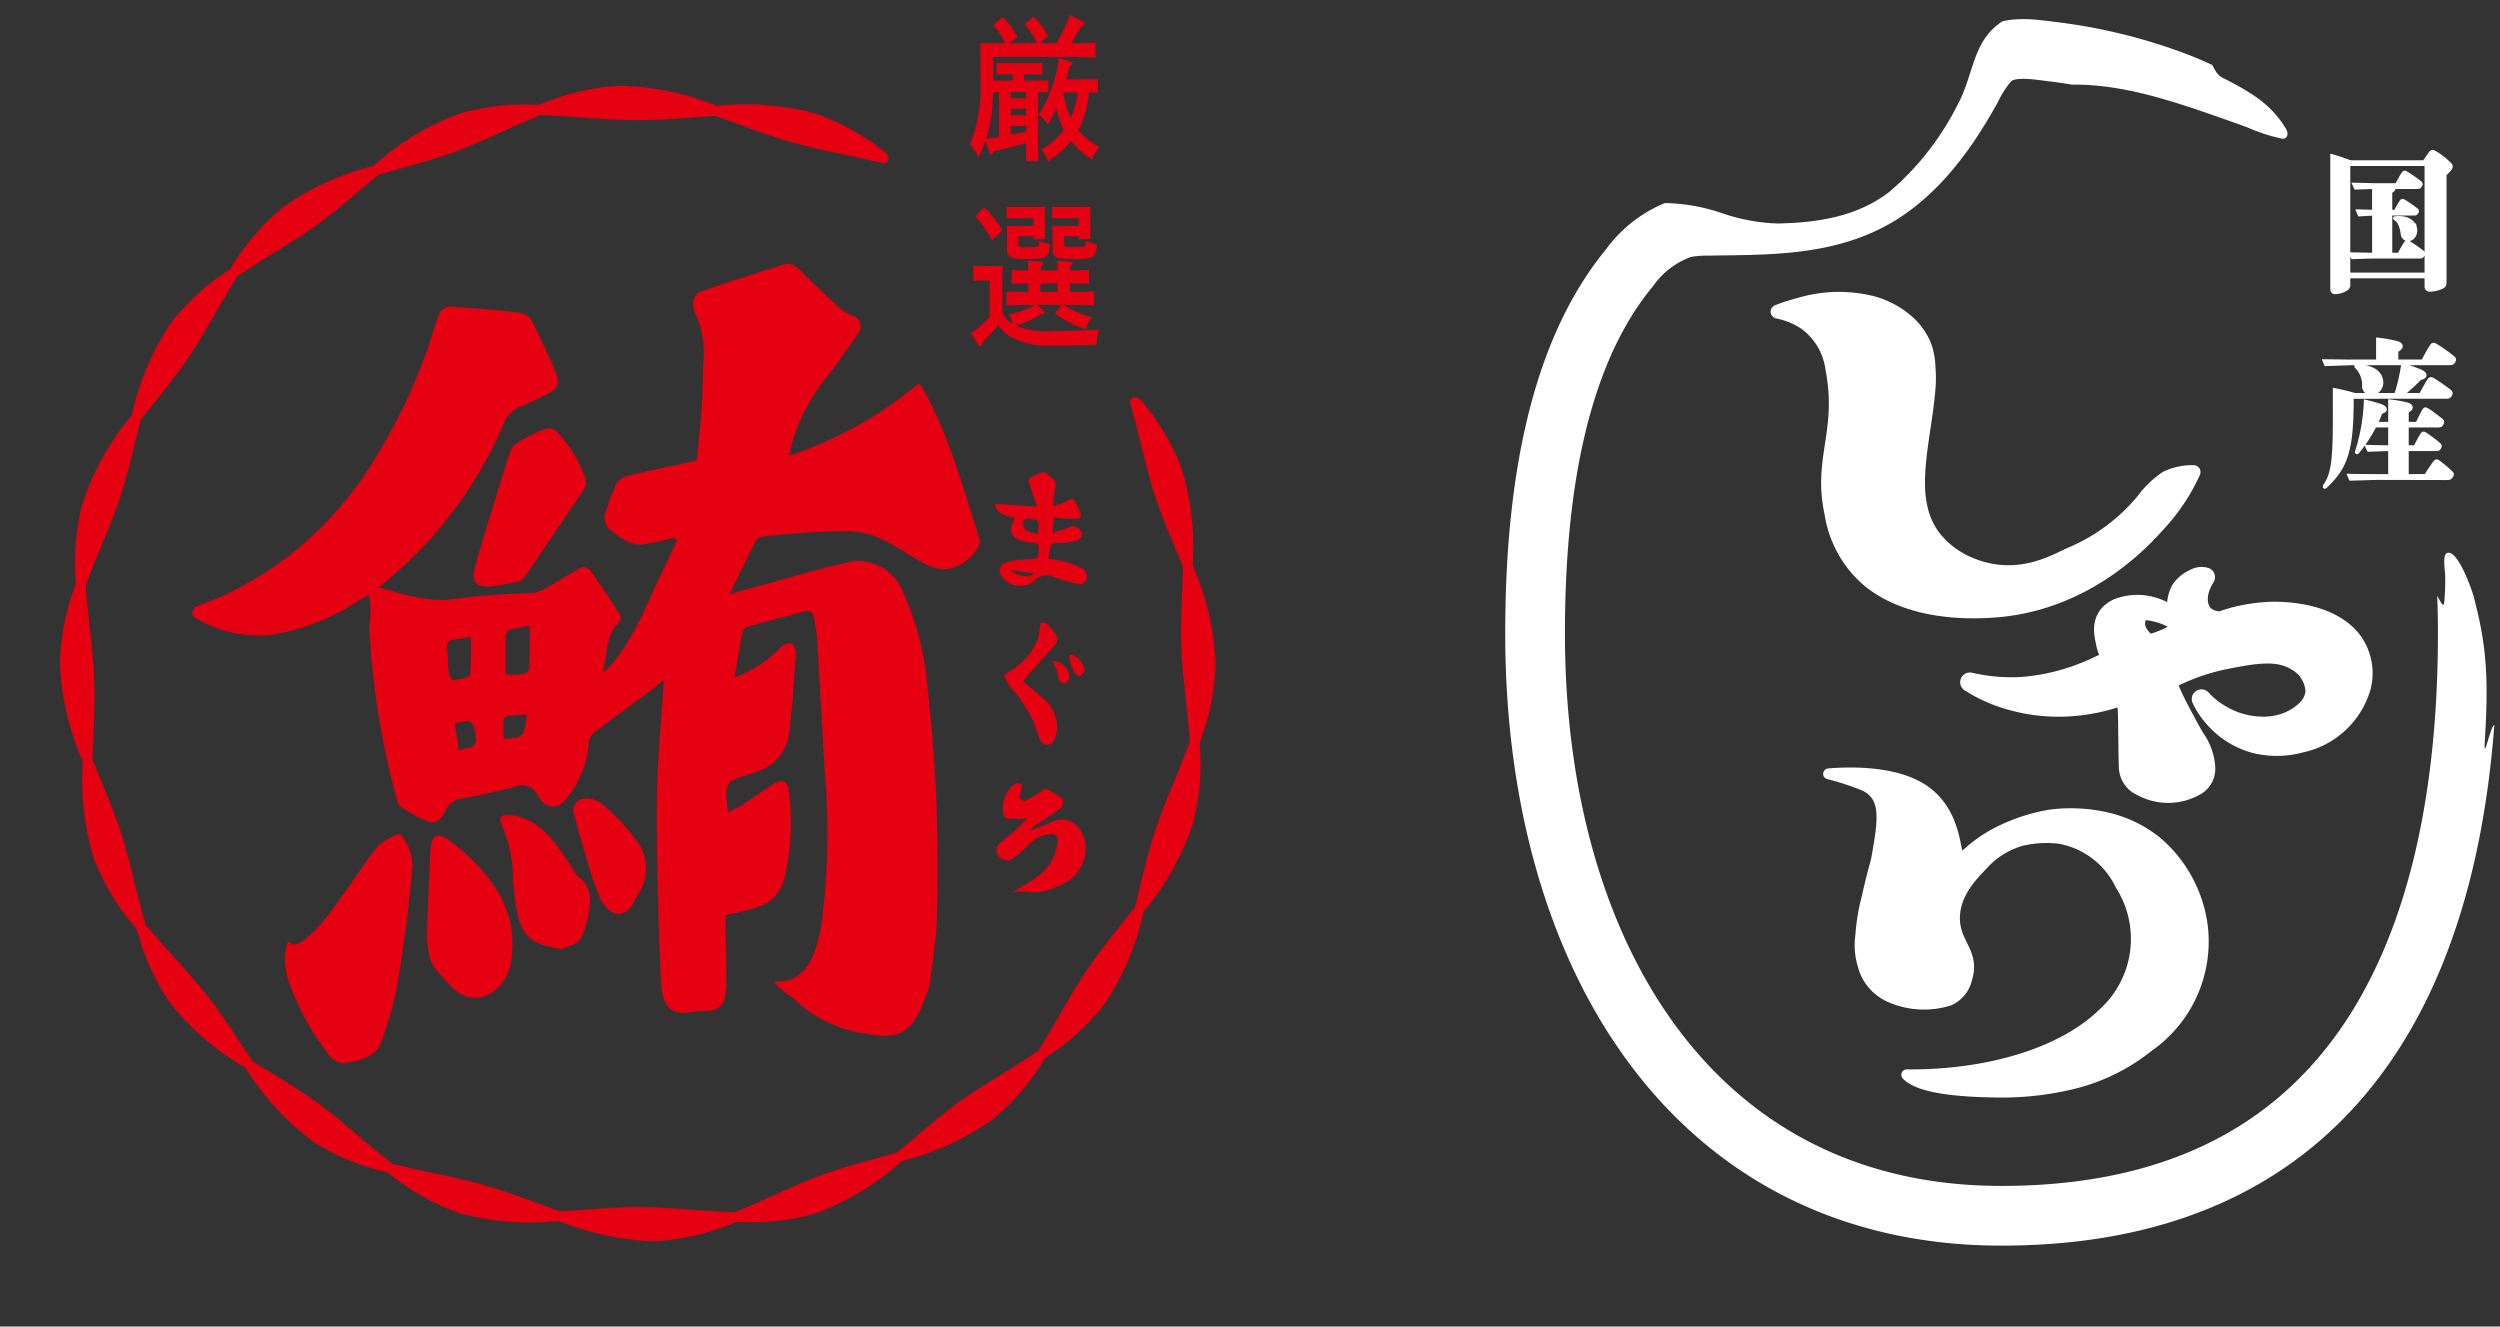 <svg xmlns="http://www.w3.org/2000/svg" width="213.36" height="113.212" viewBox="0 0 213.36 113.212"><rect x="0" y="0" width="213.36" height="113.212" fill="#333333" stroke="none"/><defs><clipPath id="clip-path"><path id="パス_43402" data-name="パス 43402" d="M235.613 254.443a12.281 12.281 0 0 0-1.282.882c-2.074 1.7-2.031 4.377-3.293 6.69a23.772 23.772 0 0 1-5.859 7.506c-2.767 2.148-6.212 2.633-9.494 2.705a15.845 15.845 0 0 1-4.753-.874 15.981 15.981 0 0 0-4.8-.874 14.21 14.21 0 0 0-7 2.522 26.632 26.632 0 0 0-7.573 6.9 16.056 16.056 0 0 0-3.254 10.066v57.084c6.593-.173 13.023 2.179 18.7 5.555 11.635 6.916 22.606 12.953 36.657 9.777a49.656 49.656 0 0 0 19.408-9.562c.938-.733 14.1-9.444 14.1-5.771v-23.9c0-2.472.33-5.282-.112-7.708-.175-.963-.466-.193-.7.577-.257.839-.45 1.68-.358.275.389-5.963-.015-8.6-.938-12.182-.176-.685-1.414-4.141-2.295-3.765-.411.174-.157 1.51-.151 1.907a21.606 21.606 0 0 1-.072 2.232c-.06.646-.316.032-.66-.582-.322-.573-.722-1.146-1.112-.694-1.127 1.307-4.119.465-5.43.021a1.427 1.427 0 0 1-.679-.406 1.884 1.884 0 0 1-.3-1.12c-.133-3.522.889-7.25-.4-10.465-1.4-3.517-5.194-5.331-6.371-8.952a14.1 14.1 0 0 1-.458-4.385c.006-1.624.111-3.3 0-4.919a5.782 5.782 0 0 0-1.249-3.121 19.828 19.828 0 0 0-5-5.189 20.62 20.62 0 0 0-5.135-2.666c-1.253-.434-4.4-.367-5.135-1.639 4.064-.072 8.049 1.174 11.933 2.521.574.208 1.123.393 1.576.553q.789.28 1.573.566a15.383 15.383 0 0 0 2.9.962.539.539 0 0 0 .4-.044.481.481 0 0 0 .149-.467 1.307 1.307 0 0 0-.21-.468c-1.231-1.96-2.874-2.973-5.363-4.23-.8-.406-.853-1.667-1.59-2.186a25.284 25.284 0 0 0-6.456-3.6 19.227 19.227 0 0 0-5.418-.818 14.41 14.41 0 0 0-.5-.009 6.377 6.377 0 0 0-4 1.294" transform="translate(-188.311 -253.149)" fill="none"/></clipPath><clipPath id="clip-path-2"><path id="パス_43421" data-name="パス 43421" d="M18.514 367.867h107.378v-78.1c0-.015-1.577 0-3.4.023-2.3.024-4.991.049-5.432 0-.588-.059-.642-.325-.986-.784-.262-.35-.922-.772-1.111-.115-.1.342.2.746-.144.946a.841.841 0 0 1-.507.007 1.834 1.834 0 0 0-.275-.035l-1.413.005-2.874.011-5.649.023-10.167.04v-12.91c0-.721.216-8.366-.032-8.4a.407.407 0 0 0 .431-.524 1.447 1.447 0 0 0-.156-.308c-.351-.548-.214-8.9-.243-8.9l-75.416-.074z" transform="translate(-18.514 -258.777)" fill="none"/></clipPath></defs><g id="visual_stamp" transform="translate(-3922.562 -456.895)"><g id="グループ_126944" data-name="グループ 126944" transform="translate(4033.648 443.56)"><path id="パス_43395" data-name="パス 43395" d="M251.287 348.785a9.33 9.33 0 0 0-3.239.173 6.955 6.955 0 0 0-3.358 2.1c-.9.932-2.311 2.379-2.384 4.379-.086 2.351 1.76 3.023 1.039 5.342a2.65 2.65 0 0 1-1.5 1.824 7.157 7.157 0 0 1-4.975-.257 4.039 4.039 0 0 1-2.36-2.726 5.8 5.8 0 0 1-.2-2.568 17.2 17.2 0 0 1 .509-3.135c.683-2.984.735-2.764.9-3.711.5-2.9.85-4.947-1.039-5.9a21.553 21.553 0 0 0-3.118-1.03c1.375-.113 5.087-.3 7.614 1.084 2.6 1.423 3.059 4.022 3.354 5.7.04.226.063.413.077.535.316-.206.526-.333.717-.471a2.977 2.977 0 0 0 .4-.336 12.036 12.036 0 0 1 2-1.376 15.43 15.43 0 0 1 4.744-1.622 13.839 13.839 0 0 1 4.925.254 10.514 10.514 0 0 1 4.262 2.118 11.388 11.388 0 0 1 3.778 6.926 10.919 10.919 0 0 1-4.567 10.448 16.542 16.542 0 0 1-6.36 3.157 25.635 25.635 0 0 1-6.952.735c-1.993-.034-6.149-.195-7.323-1.467 6.5.067 13.178-1.666 16.863-5.331a8.567 8.567 0 0 0 1.382-10.883 7.18 7.18 0 0 0-5.185-3.95" transform="translate(-186.586 -263.898)" fill="#fff"/><path id="パス_43396" data-name="パス 43396" d="M64.701 84.887a9.33 9.33 0 0 0-3.239.173 6.955 6.955 0 0 0-3.358 2.1c-.9.932-2.311 2.379-2.384 4.379-.086 2.351 1.76 3.023 1.039 5.342a2.65 2.65 0 0 1-1.5 1.824 7.157 7.157 0 0 1-4.975-.257 4.039 4.039 0 0 1-2.36-2.726 5.8 5.8 0 0 1-.2-2.568 17.2 17.2 0 0 1 .509-3.135c.683-2.984.735-2.764.9-3.711.5-2.9.85-4.947-1.039-5.9a21.553 21.553 0 0 0-3.118-1.03c1.375-.113 5.087-.3 7.614 1.084 2.6 1.423 3.059 4.022 3.354 5.7.04.226.063.413.077.535.316-.206.526-.333.717-.471a2.977 2.977 0 0 0 .4-.336 12.036 12.036 0 0 1 2-1.376 15.43 15.43 0 0 1 4.744-1.622 13.839 13.839 0 0 1 4.925.254 10.514 10.514 0 0 1 4.262 2.118 11.388 11.388 0 0 1 3.778 6.926 10.919 10.919 0 0 1-4.567 10.448 16.542 16.542 0 0 1-6.36 3.157 25.635 25.635 0 0 1-6.952.735c-1.993-.034-6.149-.195-7.323-1.467 6.5.067 13.178-1.666 16.863-5.331a8.567 8.567 0 0 0 1.382-10.883 7.18 7.18 0 0 0-5.189-3.962z" fill="none" stroke="#fff" stroke-linecap="round" stroke-linejoin="round" stroke-width=".926"/><path id="パス_43397" data-name="パス 43397" d="M258.781 303.244a4.971 4.971 0 0 1 2.339-.5 16.712 16.712 0 0 1-2.945 4.433c-1.236 1.383-6.188 6.926-14.308 7.41-1.331.079-6.813.41-10.476-2.6a9.36 9.36 0 0 1-3.182-5.7c-1.029-4.714 1.109-6.987.08-12.336a5.739 5.739 0 0 0-2.366-3.961 6.619 6.619 0 0 0-2.315-.935 14.314 14.314 0 0 1 1.809-.585 11.709 11.709 0 0 1 6.355-.148 7.566 7.566 0 0 1 3.088 1.732 5.428 5.428 0 0 1 1.33 1.981 6.13 6.13 0 0 1 .313 1.789 11.3 11.3 0 0 1 0 1.789c-.4 4.744-2.043 9.4.473 12.694a7.5 7.5 0 0 0 2.969 2.256c4.172 1.8 7.4-.281 8.74-.846a16.2 16.2 0 0 0 6.077-4.512 8.281 8.281 0 0 1 2.019-1.962" transform="translate(-184.994 -249.119)" fill="#fff"/><path id="パス_43398" data-name="パス 43398" d="M73.787 54.125a4.971 4.971 0 0 1 2.339-.5 16.712 16.712 0 0 1-2.945 4.433c-1.236 1.383-6.188 6.926-14.308 7.41-1.331.079-6.813.41-10.476-2.6a9.36 9.36 0 0 1-3.182-5.7c-1.029-4.714 1.109-6.987.08-12.336a5.739 5.739 0 0 0-2.366-3.961 6.619 6.619 0 0 0-2.315-.935 14.314 14.314 0 0 1 1.809-.585 11.709 11.709 0 0 1 6.355-.148 7.566 7.566 0 0 1 3.088 1.732 5.428 5.428 0 0 1 1.33 1.981 6.13 6.13 0 0 1 .313 1.789 11.3 11.3 0 0 1 0 1.789c-.4 4.744-2.043 9.4.473 12.694a7.5 7.5 0 0 0 2.969 2.256c4.172 1.8 7.4-.281 8.74-.846a16.2 16.2 0 0 0 6.077-4.512 8.281 8.281 0 0 1 2.019-1.961z" fill="none" stroke="#fff" stroke-linecap="round" stroke-linejoin="round" stroke-width="1.175"/><path id="パス_43399" data-name="パス 43399" d="M269.472 324.117c.223-.083.56-.2.981-.322a14.829 14.829 0 0 1 3.214-.492c.655-.015 4.923-.111 6.951 2.448a4.666 4.666 0 0 1 .8 3.979 6.846 6.846 0 0 1-5.18 4.8 7.737 7.737 0 0 1-3.931.031 7.078 7.078 0 0 1-3.57-2.323 6.344 6.344 0 0 1-.952-1.462 6.687 6.687 0 0 0 1.707 1.358 6.974 6.974 0 0 0 3.111.954 5.7 5.7 0 0 0 2.511-.355c.371-.151 2.333-1 2.374-2.654a3.121 3.121 0 0 0-1.644-2.567c-1.583-.951-3.576-.575-5.733-.168a18.366 18.366 0 0 0-5.325 1.883 23.683 23.683 0 0 0 .995 2.218c.166.311.322.626.492.935.34.618.652 1.247 1.037 1.847a4.75 4.75 0 0 1 .829 2.466 1.68 1.68 0 0 1-.941 1.54 4.681 4.681 0 0 1-4.509 0 1.852 1.852 0 0 1-1.127-1.624c-.032-.883-.031-1.765-.046-2.647-.015-.822-.005-1.643-.061-2.464a5.78 5.78 0 0 0-.289-1.082 14.566 14.566 0 0 1-1.556.51 15.743 15.743 0 0 1-4.288.528 14.978 14.978 0 0 1-5.016-.963 13.073 13.073 0 0 1-2.284-1.155 15.775 15.775 0 0 0 4.421.383 18.161 18.161 0 0 0 6.517-1.762c.5-.221.9-.42 1.181-.563a5 5 0 0 1-.553-1.493c-.155-.8-.478-2.118 1.031-2.869a4.731 4.731 0 0 1 1.981-.315 5.083 5.083 0 0 1 3.5 1.792 3.2 3.2 0 0 1-.119-3 2.691 2.691 0 0 1 1.183-1 1.2 1.2 0 0 1 .951-.135c-.91 1.412-.762 2.832.129 3.425a2.227 2.227 0 0 0 1.225.328m-3.049.524a6.032 6.032 0 0 0-3.9-1.457c-.656 1.126-.478 1.9.709 2.937a9.149 9.149 0 0 0 3.189-1.48" transform="translate(-190.99 -257.781)" fill="#fff"/><path id="パス_43400" data-name="パス 43400" d="M78.482 66.336c.223-.083.56-.2.981-.322a14.829 14.829 0 0 1 3.214-.492c.655-.015 4.923-.111 6.951 2.448a4.666 4.666 0 0 1 .8 3.979 6.846 6.846 0 0 1-5.18 4.8 7.737 7.737 0 0 1-3.931.031 7.078 7.078 0 0 1-3.57-2.323 6.344 6.344 0 0 1-.952-1.462 6.687 6.687 0 0 0 1.707 1.358 6.974 6.974 0 0 0 3.111.954 5.7 5.7 0 0 0 2.511-.355c.371-.151 2.333-1 2.374-2.654a3.121 3.121 0 0 0-1.644-2.567c-1.583-.951-3.576-.575-5.733-.168a18.366 18.366 0 0 0-5.325 1.883 23.683 23.683 0 0 0 .995 2.218c.166.311.322.626.492.935.34.618.652 1.247 1.037 1.847a4.75 4.75 0 0 1 .829 2.466 1.68 1.68 0 0 1-.941 1.54 4.681 4.681 0 0 1-4.509 0 1.852 1.852 0 0 1-1.127-1.624c-.032-.883-.031-1.765-.046-2.647-.015-.822-.005-1.643-.061-2.464a5.78 5.78 0 0 0-.289-1.082 14.566 14.566 0 0 1-1.556.51 15.743 15.743 0 0 1-4.288.528 14.978 14.978 0 0 1-5.016-.963 13.073 13.073 0 0 1-2.284-1.155 15.775 15.775 0 0 0 4.421.383 18.161 18.161 0 0 0 6.517-1.762c.5-.221.9-.42 1.181-.563a5 5 0 0 1-.553-1.493c-.155-.8-.478-2.118 1.031-2.869a4.731 4.731 0 0 1 1.981-.315 5.083 5.083 0 0 1 3.5 1.792 3.2 3.2 0 0 1-.119-3 2.691 2.691 0 0 1 1.183-1 1.2 1.2 0 0 1 .951-.135c-.91 1.412-.762 2.832.129 3.425a2.227 2.227 0 0 0 1.228.318zm-3.049.524a6.032 6.032 0 0 0-3.9-1.457c-.656 1.126-.478 1.9.709 2.937a9.149 9.149 0 0 0 3.19-1.48z" fill="none" stroke="#fff" stroke-linecap="round" stroke-linejoin="round" stroke-width="1.655"/><g id="グループ_126933" data-name="グループ 126933" transform="translate(13.293 13.335)" clip-path="url(#clip-path)"><path id="パス_43401" data-name="パス 43401" d="M86.231 54.077c0 27.439-10.014 49.682-39.8 49.682-26.243 0-39.8-22.243-39.8-49.682 0-10.513 1.417-23.165 8.025-31.181a9.27 9.27 0 0 1 4.6-3.427 9.509 9.509 0 0 1 2.1-.2c4.9-.083 10.029.073 14.382-2.45 3.482-2.017 6.079-5.558 8.14-9.306a10.415 10.415 0 0 1 1.553-2.352c1.332-1.349 3.545-.98 5.161-.776a45.249 45.249 0 0 1 10.847 2.653 33.577 33.577 0 0 1 12.111 8.151c7.029 7.4 10.706 17.868 12.038 28.428a83.5 83.5 0 0 1 .643 10.46z" fill="none" stroke="#fff" stroke-linecap="round" stroke-linejoin="round" stroke-width="5.096"/></g><path id="パス_43403" data-name="パス 43403" d="M299.857 272.752v9.059c0 .365-.012.46-.267.582a2.445 2.445 0 0 1-1.031.243c-.242 0-.34-.122-.34-.365v-.771h-6.575v.582a.461.461 0 0 1-.255.5 1.946 1.946 0 0 1-.9.27c-.218 0-.316-.122-.316-.365V271.13c.473.122 1.044.324 1.6.527h6.284c.17-.243.376-.554.5-.716.158-.216.231-.2.4-.108a5.39 5.39 0 0 1 1.116.825c.462.392.425.5-.218 1.1m-1.638-.838h-6.575v9.329h6.575zm-.242 7.734c-.085.135-.109.162-.376.162h-3.907s-1.176.027-1.747.054l-.158-.352c.9.027 1.953.04 1.953.04v-3.407s-.631.027-1.225.068l-.146-.366c.886.027 1.371.04 1.371.04v-2.014s-.934.027-1.541.054l-.158-.352c.9.014 1.722.041 1.722.041h1.937c.194-.352.376-.69.509-.893s.182-.229.388-.094c.364.216.8.541 1.116.771.133.108.133.2.061.311-.085.135-.109.162-.377.162h-1.856a.442.442 0 0 1-.315.352v1.663h.376c.158-.311.327-.594.437-.771s.17-.2.352-.095c.327.2.727.487 1.006.7a.189.189 0 0 1 .061.284c-.085.122-.109.135-.34.135h-1.892v3.407h.679c.194-.351.376-.689.51-.892s.182-.229.388-.094a13.5 13.5 0 0 1 1.116.771c.133.108.146.2.061.311m-.631-2.272c.085.406-.182.946-.619.946a.524.524 0 0 1-.546-.5c-.061-.446-.194-1.055-.606-1.271-.061-.054-.048-.122.048-.122 1.031-.094 1.59.325 1.723.946" transform="translate(-202.265 -244.527)" fill="#fff"/><path id="パス_43404" data-name="パス 43404" d="M97.592 28.225v9.059c0 .365-.012.46-.267.582a2.445 2.445 0 0 1-1.031.243c-.242 0-.34-.122-.34-.365v-.771h-6.575v.582a.461.461 0 0 1-.255.5 1.946 1.946 0 0 1-.9.27c-.218 0-.316-.122-.316-.365V26.603c.473.122 1.044.324 1.6.527h6.284c.17-.243.376-.554.5-.716.158-.216.231-.2.4-.108a5.39 5.39 0 0 1 1.116.825c.464.391.427.499-.216 1.094zm-1.638-.838h-6.575v9.329h6.575zm-.242 7.734c-.085.135-.109.162-.376.162h-3.907s-1.176.027-1.747.054l-.158-.352c.9.027 1.953.04 1.953.04v-3.407s-.631.027-1.225.068l-.146-.366c.886.027 1.371.04 1.371.04v-2.014s-.934.027-1.541.054l-.158-.352c.9.014 1.722.041 1.722.041h1.935c.194-.352.376-.69.509-.893s.182-.229.388-.094c.364.216.8.541 1.116.771.133.108.133.2.061.311-.085.135-.109.162-.377.162h-1.856a.442.442 0 0 1-.315.352v1.663h.376c.158-.311.327-.594.437-.771s.17-.2.352-.095c.327.2.727.487 1.006.7a.189.189 0 0 1 .061.284c-.085.122-.109.135-.34.135h-1.892v3.407h.679c.194-.351.376-.689.51-.892s.182-.229.388-.094a13.5 13.5 0 0 1 1.116.771c.13.112.143.207.058.315zm-.631-2.272c.085.406-.182.946-.619.946a.524.524 0 0 1-.546-.5c-.061-.446-.194-1.055-.606-1.271-.061-.054-.048-.122.048-.122 1.031-.093 1.59.326 1.723.948z" fill="none" stroke="#fff" stroke-miterlimit="10" stroke-width=".236"/><path id="パス_43405" data-name="パス 43405" d="M300.366 294.572c-.108.162-.146.189-.485.189h-8.214s-1.637.054-2.255.081l-.146-.352c.885.013 2.451.027 2.451.027h2.122v-1.88a13.9 13.9 0 0 1 1.553.27c.607.136.643.487.11.744v.865h2.198c.243-.487.5-.933.667-1.2s.242-.284.5-.135a15.868 15.868 0 0 1 1.419 1c.17.135.182.244.085.393m-8.674 3.055c0 4.353-.4 5.881-2.257 7.625-.157.149-.169-.04-.1-.135.885-1.2.812-3.259.812-8.167.523.095 1.141.244 1.759.419h3.489a17.063 17.063 0 0 0 .582-2.542 14.034 14.034 0 0 1 1.565.541c.57.284.413.568-.06.662a18.865 18.865 0 0 1-1.456 1.338h1.48c.242-.446.485-.878.643-1.135s.23-.27.486-.122a15.987 15.987 0 0 1 1.358.946c.171.135.171.243.073.392s-.133.176-.448.176zm8.467 6.76c-.12.149-.145.176-.436.176l-5.945-.013s-1.65.053-2.256.067l-.146-.352c.886.027 2.45.027 2.45.027h1.045v-2.2h-.28s-.922.04-1.529.054l-.158-.352c.9.027 1.723.04 1.723.04h.243v-1.757h-1.238a11.717 11.717 0 0 1-1.455 2.217c-.085.122-.171.04-.133-.054a15.89 15.89 0 0 0 .752-4.3c.461.108.9.229 1.225.338.594.176.691.5.121.649a8.364 8.364 0 0 1-.388.906h1.117v-1.92a12.368 12.368 0 0 1 1.418.243c.558.135.583.446.1.689v.987h.825c.195-.419.388-.8.51-1.028.146-.243.193-.257.412-.122a13.565 13.565 0 0 1 1.153.852.236.236 0 0 1 .072.351c-.085.149-.108.19-.4.19h-2.573v1.757h.656c.193-.392.388-.757.522-.973s.181-.244.4-.108a11.152 11.152 0 0 1 1.115.838c.146.122.146.2.073.338s-.108.162-.376.162h-2.39v2.2h1.553c.267-.419.534-.812.7-1.041.182-.257.242-.271.436-.122a9.336 9.336 0 0 1 1.056.893.236.236 0 0 1 .024.365m-8.066-9.478c1.3.054 1.977.541 2.1 1.217a.994.994 0 0 1-.813 1.217.715.715 0 0 1-.74-.608 2.182 2.182 0 0 0-.619-1.7c-.073-.067-.049-.122.073-.122" transform="translate(-202.022 -250.377)" fill="#fff"/><path id="パス_43406" data-name="パス 43406" d="M98.344 44.195c-.108.162-.146.189-.485.189h-8.214s-1.637.054-2.255.081l-.146-.352c.885.013 2.451.027 2.451.027h2.122v-1.88a13.9 13.9 0 0 1 1.553.27c.607.136.643.487.11.744v.865h2.198c.243-.487.5-.933.667-1.2s.242-.284.5-.135a15.868 15.868 0 0 1 1.419 1c.165.134.177.242.08.391zM89.67 47.25c0 4.353-.4 5.881-2.257 7.625-.157.149-.169-.04-.1-.135.885-1.2.812-3.259.812-8.167.523.095 1.141.244 1.759.419h3.494a17.063 17.063 0 0 0 .582-2.542 14.034 14.034 0 0 1 1.565.541c.57.284.413.568-.06.662a18.865 18.865 0 0 1-1.456 1.338h1.48c.242-.446.485-.878.643-1.135s.23-.27.486-.122a15.987 15.987 0 0 1 1.358.946c.171.135.171.243.073.392s-.133.176-.448.176zm8.467 6.76c-.12.149-.145.176-.436.176l-5.945-.013s-1.65.053-2.256.067l-.146-.352c.886.027 2.45.027 2.45.027h1.045v-2.2h-.28s-.922.04-1.529.054l-.158-.352c.9.027 1.723.04 1.723.04h.243V49.7H91.61a11.717 11.717 0 0 1-1.455 2.217c-.085.122-.171.04-.133-.054a15.89 15.89 0 0 0 .752-4.3c.461.108.9.229 1.225.338.594.176.691.5.121.649a8.364 8.364 0 0 1-.388.906h1.117v-1.92a12.368 12.368 0 0 1 1.418.243c.558.135.583.446.1.689v.987h.825c.195-.419.388-.8.51-1.028.146-.243.193-.257.412-.122a13.565 13.565 0 0 1 1.153.852.236.236 0 0 1 .072.351c-.085.149-.108.19-.4.19h-2.573v1.757h.656c.193-.392.388-.757.522-.973s.181-.244.4-.108a11.152 11.152 0 0 1 1.115.838c.146.122.146.2.073.338s-.108.162-.376.162h-2.39v2.2h1.553c.267-.419.534-.812.7-1.041.182-.257.242-.271.436-.122a9.336 9.336 0 0 1 1.056.893.236.236 0 0 1 .026.369zm-8.066-9.478c1.3.054 1.977.541 2.1 1.217a.994.994 0 0 1-.813 1.217.715.715 0 0 1-.74-.608 2.182 2.182 0 0 0-.619-1.7c-.074-.071-.051-.125.072-.125z" fill="none" stroke="#fff" stroke-miterlimit="10" stroke-width=".236"/></g><g id="グループ_126943" data-name="グループ 126943" transform="translate(3909 444.542)"><path id="パス_43407" data-name="パス 43407" d="M56.822 311.513c2.355.584 4.384 1.362 6.643.944a61.565 61.565 0 0 1 6.419-.468 3.1 3.1 0 0 0 1.213-.435c1.009-.563 1.986-1.209 3-1.747a.766.766 0 0 1 .779.218 84.338 84.338 0 0 1 2.583 3.874.759.759 0 0 1-.139.625c-1.175 1.089-.936 2.754-1.387 4.223.88-.439 2.6-3.107 3.6-5.361.881-1.983 1.831-3.925 2.751-5.885l-.178-.244c-.958.206-1.91.476-2.876.587a2.722 2.722 0 0 1-1.35-.358 7.984 7.984 0 0 1-1.146-.783 1.363 1.363 0 0 1-.516-1.716 17.943 17.943 0 0 1 .885-2.326 1.569 1.569 0 0 1 .966-.692c1.916-.459 3.845-.85 5.894-1.29.132-1.344.311-2.82.412-4.3s.108-2.989.188-4.482a8.181 8.181 0 0 0-.717-3.792c-.4-.919-.182-1.642.67-1.934 2.287-.783 4.589-1.505 6.888-2.239.6-.191 1.034.158 1.479.6a95.553 95.553 0 0 0 3.408 3.22 3.583 3.583 0 0 0 1.046.577.963.963 0 0 1 .39 1.518c-.835 1.21-1.675 2.419-2.559 3.581a15.785 15.785 0 0 0-3.189 6.228c-.025.114-.04.232-.1.6a34.026 34.026 0 0 0 10.818-5.98.334.334 0 0 1 .276-.108c.083.023.136.107.182.185 2.257 3.895 3.468 8.407 4.859 12.713a1.57 1.57 0 0 1 .108.569 1.366 1.366 0 0 1-.312.7 3.555 3.555 0 0 1-2.7 1.617 4.531 4.531 0 0 1-2.147-.731c-2.123-1.19-3.457-2.407-5.931-2.516a61.524 61.524 0 0 0-7.369.451.879.879 0 0 0-.651.371c-.738 1.432-1.43 2.9-2.234 4.549.435-.125.718-.211 1-.288 3.135-.848 6.254-1.789 9.411-2.5a4.092 4.092 0 0 1 4.323 2.465 24.412 24.412 0 0 1 2.149 8.259 137.366 137.366 0 0 1 .8 19.922c-.076 1.729-.35 3.446-.56 5.165a5.436 5.436 0 0 1-.322 1.126c-1.162 3.285-2.244 3.937-5.249 3.345a10.914 10.914 0 0 1-5.892-2.79c-.368-.364-.866-.6-1.218-.96.038.039-.878-.71-.457-.692 2.782.115 3.529-2.824 3.9-5.209a62.664 62.664 0 0 0 .207-13.013q-.3-5.484-.632-10.966c-.037-.605-.168-1.2-.262-1.8-.083-.531-.375-.706-.8-.593-1.609.425-3.219.848-4.824 1.3a.717.717 0 0 0-.46.415c-.248 1.232-.449 2.477-.7 3.924a10.505 10.505 0 0 0 3.909-2.542 1.2 1.2 0 0 1 .921-.382c.17.023.429.559.409.842-.157 2.308-.283 4.627-.595 6.91a3.912 3.912 0 0 1-2.887 3.255c-.226.081-.449.17-.678.238-1.875.564-1.935.672-1.631 3.184.445-.232.876-.412 1.271-.668.893-.579 1.755-1.223 2.655-1.784.7-.437 1.192-.193 1.265.658a20.172 20.172 0 0 1-.367 7.343 3.382 3.382 0 0 1-2.01 2.45 25.058 25.058 0 0 1-3.026.778v.7c.023 1.741.08 3.481.063 5.221-.018 1.809-.582 2.365-2.123 2.255a3 3 0 0 0-.7.078c-1.885.324-2.644-.341-2.745-2.518a308.32 308.32 0 0 1-.283-8.047c-.059-2.918-.125-5.841-.048-8.757.07-2.651.329-5.3.5-7.943l.074-1.094c-.42.361-.674.607-.949.811-1.675 1.244-3.363 2.466-5.025 3.733a1.258 1.258 0 0 0-.436.835 8.341 8.341 0 0 1-1.932 4.793c-.678.961-1.741.888-2.4-.226a1.5 1.5 0 0 0-1.984-.8c-1.53.417-3.082.721-4.63 1.042a1.669 1.669 0 0 0-1.249.954c-.568 1.094-.942 1.241-1.963.8a14.521 14.521 0 0 1-1.831-1.043.879.879 0 0 1-.338-.468 68.77 68.77 0 0 1-2.387-14.521c-.037-.629.089-1.268.094-1.9a10.323 10.323 0 0 0-.152-1.249c-.408.234-.685.383-.954.548a18.343 18.343 0 0 1-7.411 2.875 10.37 10.37 0 0 1-6.19-1.308c-.186-.1-.437-.225-.5-.408a.734.734 0 0 1 .2-.621c.867-.4 1.77-.688 2.635-1.093A29.886 29.886 0 0 0 56.48 300.54a46.646 46.646 0 0 0 4.6-9.666c.319-.932.57-1.9.95-2.8a1.06 1.06 0 0 1 .855-.542q3.011.187 6.013.528a1.351 1.351 0 0 1 .947.612 67.05 67.05 0 0 1 2.069 4.413c.4.941.255 1.376-.574 1.839-.848.475-1.737.854-2.615 1.253a2.42 2.42 0 0 0-1.256 1.4 35.209 35.209 0 0 1-9.759 13.185c-.226.195-.454.383-.89.749m10.83 7.416a11.931 11.931 0 0 0 1.563-.024.721.721 0 0 0 .473-.5c.043-1.164.022-2.331.022-3.631-.657.124-1.195.194-1.716.345a.666.666 0 0 0-.327.5c-.031 1.06-.015 2.122-.015 3.312m-2.975-3.206c-.538.092-1.019.2-1.5.246s-.536.34-.5.8c.056.662.049 1.335.138 1.991.034.251.286.683.39.664.5-.089 1.359-.218 1.406-.491a19.953 19.953 0 0 0 .067-3.21m2.825 8.694c1.7-.09 1.7-.092 1.985-2.072-2.244.157-2.067-.2-1.985 2.072m-3.816 1.059c.556-.51 1.566.007 1.417-1.274-.159-1.371-.347-1.461-1.785-1.073l.368 2.347" transform="translate(-10.944 -249.014)" fill="#e50012"/><path id="パス_43408" data-name="パス 43408" d="M75.29 316.553c-1.566.065-1.859-.431-1.4-1.994a401.377 401.377 0 0 1 2.925-9.54 1.576 1.576 0 0 1 .708-.8 14.708 14.708 0 0 1 2.228-1.094.954.954 0 0 1 1 .171 11.351 11.351 0 0 1 2.418 3.831 1.231 1.231 0 0 1-.109 1.217c-1.659 2.447-3.307 4.909-4.972 7.348a1.1 1.1 0 0 1-.6.447c-.859.194-1.725.33-2.2.417" transform="translate(-19.711 -254.145)" fill="#e50012"/><path id="パス_43409" data-name="パス 43409" d="M54.634 358.173a22.209 22.209 0 0 0 1.547-1.984c.974-1.369 1.933-2.753 2.912-4.118a3.664 3.664 0 0 1 .938-1.028c.539-.315 1.376-.886 1.642-.568a4.348 4.348 0 0 1 .921 2.657c-.294 3.355-.733 6.7-1.276 9.987a31.706 31.706 0 0 1-1.382 4.958 2.258 2.258 0 0 1-1.053 1.222 6.007 6.007 0 0 1-2.236.591 1.662 1.662 0 0 1-1.18-.7 21.4 21.4 0 0 1-2.613-4.272c-.718-1.519-1.519-3.411-.965-5.165.023-.07.053-.146.115-.172.085-.034.168.045.245.1.309.207.7-.015 1-.234a8.893 8.893 0 0 0 1.387-1.275" transform="translate(-13.83 -266.804)" fill="#e50012"/><path id="パス_43410" data-name="パス 43410" d="M68.239 359.086c.1-2.426.172-4.854.3-7.276.069-1.31.478-1.612 1.438-1.017a15.6 15.6 0 0 1 4.165 4.254 8.578 8.578 0 0 1 1.337 5.816c-.167 2.83-3.079 4.712-5.144 2.518-1.793-1.9-1.93-1.987-2.1-4.295" transform="translate(-18.253 -266.836)" fill="#e50012"/><path id="パス_43411" data-name="パス 43411" d="M77.885 353.641a11.5 11.5 0 0 0-.928-4.6c-.241-.579-.284-.935.421-.927 2.543.028 4.151 2.218 5.669 4.7a1.792 1.792 0 0 0 .356.494 2.477 2.477 0 0 1 1.024 2.506 8.292 8.292 0 0 1-.711 2.771c-.3.541-.991.671-1.525.913-.2.089-.442-.01-.664-.049-2.7-.481-3.282-1.373-3.642-5.8" transform="translate(-20.542 -266.197)" fill="#e50012"/><path id="パス_43412" data-name="パス 43412" d="M86.188 346.193a2.179 2.179 0 0 1 1.577.455 16.942 16.942 0 0 1 3.185 3.474 3.893 3.893 0 0 1 .1 3.886c-.163.292-.338.551-.476.853a2.715 2.715 0 0 1-.405.642 1.328 1.328 0 0 1-.991.519c-1-.012-1.59-1.242-1.871-2.036-.727-2.051-1.328-4.214-1.907-6.367a1.01 1.01 0 0 1 .414-1.3 1.042 1.042 0 0 1 .375-.127" transform="translate(-22.823 -265.679)" fill="#e50012"/><path id="パス_43413" data-name="パス 43413" d="M137.243 347.433c-.615 0-1.148.015-1.68-.012a.445.445 0 0 1-.337-.243 2.67 2.67 0 0 1 .965-2.734c.171-.085.42.047.634.08-.044.2-.086.4-.134.6-.042.175-.174.428-.12.5.108.155.359.345.475.292a11.711 11.711 0 0 0 1.286-.757c.151-.094.338-.334.434-.289a4.924 4.924 0 0 1 1.385.82c.33.319.069.752-.222.965-.671.493-1.372.93-2.059 1.393a1 1 0 0 0-.381.408c.587-.237 1.179-.459 1.76-.712a1.853 1.853 0 0 1 2.415.517 2.981 2.981 0 0 1 .3 2.943 3.176 3.176 0 0 1-1.447 1.675 6.447 6.447 0 0 1-2.37.812c-.558.07-1.813-.2-2.28.105 1.722-1.14 3.762-1.819 3.959-4.517.03-.407-.3-.541-.6-.52a2.621 2.621 0 0 0-1.763.79 11.629 11.629 0 0 1-1.33 1.2.873.873 0 0 1-1.245-.046.757.757 0 0 1-.031-1.148c.34-.335.746-.574 1.1-.89.438-.393.851-.822 1.283-1.242" transform="translate(-36.006 -265.208)" fill="#e50012"/><path id="パス_43414" data-name="パス 43414" d="M134.41 310.86l3.583.245c-.229-.713-.4-1.312-.616-1.891-.129-.341-.092-.552.256-.675a1.545 1.545 0 0 0 .18-.084c.816-.42.805-.407 1.5.221a.754.754 0 0 1 .231.888 8.787 8.787 0 0 0-.119 1.516 9.19 9.19 0 0 0 1.287-.529c.3-.18.446-.143.582.151.127.276.264.548.382.828.161.383.052.625-.35.627-.6 0-1.195-.075-1.864-.124l-.116 1.317c.486-.163.88-.3 1.276-.426.2-.066.451-.222.6-.155a1.247 1.247 0 0 1 .642.587c.055.144-.2.564-.394.626a4.664 4.664 0 0 1-1.452.22c-.781 0-.782-.039-.932.764-.034.182-.055.366-.086.582.519.1 1.024.153 1.509.286a6.644 6.644 0 0 1 1.289.506.767.767 0 0 1 .455.921c-.134.46-.53.5-.9.413a22.057 22.057 0 0 1-1.948-.574 1.321 1.321 0 0 0-1.6.346 1.946 1.946 0 0 1-2.838-.448.738.738 0 0 1 .483-1.149 8.716 8.716 0 0 1 2.054-.251c.526 0 .641-.188.65-.67.007-.437.026-.779-.554-.738a2.253 2.253 0 0 1-.682-.118c-1.162-.292-1.411-.9-.79-1.986-.637-.266-1.511-.193-1.724-1.23m3.677 2.585c.155-1.217.112-1.273-.753-1.3-.282-.008-.542.026-.516.36a.928.928 0 0 0 .305.646 3.674 3.674 0 0 0 .964.292m-2.341 3.06c.55.568 1.8.714 2.074.308l-2.074-.308" transform="translate(-35.952 -255.512)" fill="#e50012"/><path id="パス_43415" data-name="パス 43415" d="M135.522 330.14c.21-.139.333-.223.457-.3a5.419 5.419 0 0 0 2.4-2.756 3 3 0 0 0 .152-.672c.031-.212.029-.425.042-.637.144-.033.319-.158.428-.079a3.072 3.072 0 0 1 .73.734c.467.672.437.815-.231 1.56-.792.883-1.582 1.769-2.4 2.68.536.453 1.116.954 1.7 1.435a3.116 3.116 0 0 1 1.124 1.76 2.423 2.423 0 0 1-.182 1.884.613.613 0 0 1-1.086.044 1.41 1.41 0 0 1-.214-.432 10.487 10.487 0 0 0-2.415-4.179 5.682 5.682 0 0 1-.511-1.039" transform="translate(-36.25 -260.193)" fill="#e50012"/><path id="パス_43416" data-name="パス 43416" d="M141.1 330.176a1.407 1.407 0 0 1 1.458 1.425.691.691 0 0 1-.388.483c-.127.039-.406-.148-.483-.3a7.321 7.321 0 0 1-.194-.833 6.119 6.119 0 0 0-.393-.77" transform="translate(-37.741 -261.399)" fill="#e50012"/><path id="パス_43417" data-name="パス 43417" d="M144.4 330.86c-.093.092-.243.344-.445.4-.119.034-.387-.207-.471-.384a7.5 7.5 0 0 1-.38-1.13.361.361 0 0 1 .034-.265c.029-.043.149-.048.22-.031a1.677 1.677 0 0 1 1.042 1.41" transform="translate(-38.274 -261.203)" fill="#e50012"/><path id="パス_43418" data-name="パス 43418" d="M135.181 260.492v-.533h-.69c-.218 0-.517 0-.69.013v-.987c.161 0 .563.014.69.014h2.519c.115 0 .494 0 .69-.014v.987c-.173-.013-.46-.013-.69-.013h-.874v.533h1.391c.219 0 .518 0 .691-.013v1.013a10.757 10.757 0 0 0-.691-.027h-.195v3.935c0 .866.011 1.546.034 1.945h-1.058v-1.535c-.863.253-1.657.453-2.738.707-.092.174-.161.253-.23.253a.238.238 0 0 1-.172-.16l-.3-1.013a12.372 12.372 0 0 1-.633 1.48 4.089 4.089 0 0 0-.724-1.146 12.765 12.765 0 0 0 .9-5.559v-1.906c0-.414-.011-.933-.034-1.173.391.013.782.013 1.277.013h.874a8.068 8.068 0 0 0-.517-.919 6.97 6.97 0 0 0-.5-.627l.771-.68a5.086 5.086 0 0 1 1.277 1.707l-.7.519h2.392a8 8 0 0 0-.564-.986 7.663 7.663 0 0 0-.494-.613l.713-.68a5 5 0 0 1 1.265 1.694l-.724.586h1.438a11.256 11.256 0 0 0 .678-1.239c.184-.387.333-.787.483-1.187l1.161.6a.186.186 0 0 1 .1.16c0 .093-.046.133-.242.147-.379.639-.678 1.133-.908 1.519.69 0 1.392-.026 2.082-.053v1.266a62.666 62.666 0 0 0-2.289-.053h-6.442v2.026zm-1.679.973a20.687 20.687 0 0 1-.184 2.24 12.085 12.085 0 0 1-.4 1.733c.357-.04.724-.08 1.081-.147v-3.827zm1.507.534h1.3v-.533h-1.3zm0 1.453h1.3v-.552h-1.3zm0 .906v.76c.437-.08.874-.173 1.3-.28v-.48zm6.741-3.973c.172 0 .517-.013.69-.013v1.147c-.161 0-.483-.014-.69-.014h-.058a11.761 11.761 0 0 1-.345 1.787 8.287 8.287 0 0 1-.575 1.439 6.275 6.275 0 0 0 1.806 1.427 3.345 3.345 0 0 0-.621 1.08 6.943 6.943 0 0 1-1.806-1.587 2.872 2.872 0 0 1-.253.294 8.19 8.19 0 0 1-1.713 1.439 4.6 4.6 0 0 0-.564-1.013 6.834 6.834 0 0 0 1.91-1.666 7.3 7.3 0 0 1-.633-1.866c-.195.427-.426.867-.724 1.4a2.89 2.89 0 0 0-.782-.827 11.822 11.822 0 0 0 1.714-4.852l.99.32c.126.04.184.093.184.174s-.069.119-.242.186c-.1.427-.207.814-.3 1.146zm-2.266 1.12a8.605 8.605 0 0 0 .633 2.173 6.8 6.8 0 0 0 .356-.973 8.431 8.431 0 0 0 .242-1.2z" transform="translate(-35.177 -241.259)" fill="#e50012"/><path id="パス_43419" data-name="パス 43419" d="M137.585 286.419a7.928 7.928 0 0 1-2.128.973 7.247 7.247 0 0 0 3.313.453c1.3 0 2.875-.053 3.8-.119a5.037 5.037 0 0 0-.219 1.306c-2.07.053-2.186.053-3.854.053a6.667 6.667 0 0 1-3.393-.706 2.95 2.95 0 0 1-1.127-1.053 12.727 12.727 0 0 1-1.023 1.16c-.081.08-.207.213-.357.387-.057.213-.1.293-.173.293a.228.228 0 0 1-.16-.12l-.621-1a13.254 13.254 0 0 0 1.587-1.373v-3.146h-.311c-.3 0-.805.013-1.081.04v-1.294c.264.027.748.027 1.081.027h.368a10.159 10.159 0 0 0 1.058-.027c-.012.24-.023.707-.023 1.187v2.88a2.635 2.635 0 0 0 .9.92 5.711 5.711 0 0 0-.333-.84 7.5 7.5 0 0 0 2.231-.8h-.851c-.483 0-1.127.013-1.61.04v-1.187c.448.014 1.1.04 1.61.04h.253v-.733c-.449 0-.99.013-1.4.04v-1.186c.379.013.932.04 1.4.04 0-.306-.012-.48-.023-.826l1.093.08c.127.013.207.067.207.133 0 .093-.058.16-.219.28v.333h1.45c0-.306-.012-.48-.023-.826l1.093.08c.138.013.207.067.207.133 0 .093-.057.16-.219.28v.333h.023c.46 0 1.208-.026 1.6-.04v1.186a32.173 32.173 0 0 0-1.6-.04h-.023v.733h.449c.46 0 1.208-.026 1.61-.04v1.187a31.714 31.714 0 0 0-1.61-.04h-.989a8.881 8.881 0 0 0 2.4 1.04 3.789 3.789 0 0 0-.506 1.013 7.469 7.469 0 0 1-2.633-1.333l.552-.72h-2.082l.552.507a.218.218 0 0 1 .092.16c0 .08-.081.133-.2.133zm-4.831-9.145a9.661 9.661 0 0 1 1.576 1.986l-.886.827a13.523 13.523 0 0 0-1.414-2.027zm2.945 2.48v.653c0 .294.012.294.793.294.851 0 .9-.04.921-.24.011-.119.023-.253.023-.32a3.773 3.773 0 0 0 .92.267c-.034 1.16-.207 1.28-1.828 1.28a5.564 5.564 0 0 1-1.323-.08c-.345-.093-.483-.306-.483-.733v-.693c0-.639-.012-1.067-.034-1.32.207.014.379.014.667.014h1.6v-.653h-1.817c-.16 0-.356 0-.46.013v-.987a4.38 4.38 0 0 0 .46.013h2.025c.368 0 .552 0 .805-.013-.011.227-.011.694-.011 1.04v.706c0 .267.011.773.011 1.013h-1.012v-.253zm3.324 4.026h-1.45v.733h1.45zm.563-4.026v.626c0 .2.023.24.138.267a6.086 6.086 0 0 0 .862.04h.449c.356 0 .39-.08.414-.547a3.615 3.615 0 0 0 .932.307c-.046.693-.138.92-.391 1.08a4.471 4.471 0 0 1-1.6.174c-1.5 0-1.783-.133-1.783-.827v-.693c0-.88-.012-1.093-.023-1.32.2.014.368.014.667.014h1.576v-.653h-1.806c-.161 0-.357 0-.46.013v-.987a4.365 4.365 0 0 0 .46.013h2.013c.368 0 .552 0 .805-.013 0 .414-.011.64-.011 1v.746c0 .307.011.773.011 1.013h-1.012v-.253z" transform="translate(-35.211 -247.242)" fill="#e50012"/><g id="グループ_126942" data-name="グループ 126942" transform="translate(13.562 16.476)" clip-path="url(#clip-path-2)"><path id="パス_43420" data-name="パス 43420" d="M124.119 312.44a22.774 22.774 0 0 0-1.956-8.357 22.805 22.805 0 0 0-.976-8.406 20.2 20.2 0 0 0-3.619-5.909 20.188 20.188 0 0 0-2.863-6.316 22.842 22.842 0 0 0-6.429-5.533 22.783 22.783 0 0 0-5.794-6.309 20.042 20.042 0 0 0-6.34-2.616 20.2 20.2 0 0 0-6.093-3.466 23.015 23.015 0 0 0-8.5-.672 23.084 23.084 0 0 0-8.351-1.716 20.208 20.208 0 0 0-6.815 1.636 20.017 20.017 0 0 0-6.819.752 22.774 22.774 0 0 0-7.319 4.452 22.817 22.817 0 0 0-7.713 3.529 20.193 20.193 0 0 0-4.506 5.272 20.2 20.2 0 0 0-5.118 4.671 22.8 22.8 0 0 0-3.274 7.8 22.766 22.766 0 0 0-4.2 7.485 20.149 20.149 0 0 0-.576 6.906 20.172 20.172 0 0 0-1.365 6.794 22.789 22.789 0 0 0 1.956 8.357 22.815 22.815 0 0 0 .977 8.406 20.188 20.188 0 0 0 3.619 5.909 20.177 20.177 0 0 0 2.864 6.317 22.814 22.814 0 0 0 6.428 5.533 22.781 22.781 0 0 0 5.795 6.311 20.036 20.036 0 0 0 6.339 2.615 20.207 20.207 0 0 0 6.093 3.466 23.01 23.01 0 0 0 8.5.672 23.954 23.954 0 0 0 7.923 1.722c.144 0 .286 0 .43-.007a20.236 20.236 0 0 0 6.844-1.648c.36.01.722.033 1.081.033a18.43 18.43 0 0 0 5.709-.773 22.777 22.777 0 0 0 7.319-4.452 22.813 22.813 0 0 0 7.712-3.529 20.166 20.166 0 0 0 4.506-5.272 20.2 20.2 0 0 0 5.118-4.671 22.806 22.806 0 0 0 3.274-7.8 22.777 22.777 0 0 0 4.2-7.485 20.167 20.167 0 0 0 .577-6.906 20.172 20.172 0 0 0 1.365-6.794m-6.9 20.814c-.4.517-.807 1.03-1.212 1.538-.954 1.2-1.943 2.433-2.792 3.687-.885 1.306-1.694 2.713-2.477 4.074-.57.991-1.15 1.99-1.762 2.962a85.219 85.219 0 0 1-2.922 1.865c-1.335.824-2.715 1.676-3.983 2.6-1.248.908-2.468 1.948-3.648 2.955q-.721.614-1.455 1.226-.926.27-1.851.527c-1.511.42-3.074.856-4.547 1.39-1.452.526-2.912 1.186-4.326 1.825-1.043.472-2.1.944-3.168 1.376-1.113-.04-2.247-.119-3.4-.2-1.6-.117-3.246-.238-4.869-.238s-3.272.121-4.868.238c-.592.044-1.176.084-1.756.122-.547-.2-1.1-.4-1.653-.6-1.5-.556-3.052-1.131-4.611-1.582s-3.178-.793-4.745-1.124a91.536 91.536 0 0 1-3.326-.749 87.531 87.531 0 0 1-2.662-2.2c-1.18-1.006-2.4-2.047-3.649-2.955-1.267-.922-2.647-1.774-3.982-2.6-.544-.335-1.089-.675-1.632-1.02-.357-.526-.708-1.055-1.056-1.581-.854-1.3-1.738-2.634-2.685-3.853-.962-1.239-2.051-2.441-3.1-3.6a88.572 88.572 0 0 1-2.289-2.6c-.318-1.1-.6-2.224-.87-3.334-.374-1.524-.76-3.1-1.247-4.6-.467-1.439-1.072-2.9-1.657-4.315q-.372-.9-.738-1.814c.018-.645.042-1.289.069-1.929.064-1.568.131-3.189.08-4.767-.049-1.513-.224-3.085-.393-4.606a78.22 78.22 0 0 1-.34-3.585 80.133 80.133 0 0 1 1.323-3.351c.585-1.413 1.19-2.875 1.657-4.314.487-1.5.874-3.077 1.247-4.6.152-.622.308-1.247.47-1.872q.6-.776 1.214-1.538c.954-1.2 1.941-2.432 2.791-3.685.885-1.307 1.694-2.714 2.477-4.074.57-.99 1.15-1.99 1.761-2.962a87.91 87.91 0 0 1 2.924-1.866c1.334-.823 2.714-1.675 3.981-2.6 1.248-.908 2.468-1.949 3.648-2.955.481-.409.965-.82 1.455-1.226q.926-.27 1.851-.527c1.511-.421 3.074-.856 4.547-1.39 1.452-.526 2.913-1.187 4.326-1.825a84.587 84.587 0 0 1 3.142-1.365c1.124.04 2.263.108 3.43.194 1.6.117 3.246.239 4.868.239s3.273-.122 4.869-.239a197.68 197.68 0 0 1 1.757-.121c.547.2 1.1.4 1.653.6 1.5.556 3.051 1.131 4.61 1.582s3.177.793 4.742 1.123c1.136.24 2.248.479 3.329.75a86.28 86.28 0 0 1 2.661 2.2c1.18 1.006 2.4 2.047 3.649 2.955 1.268.923 2.648 1.775 3.983 2.6.544.335 1.089.675 1.632 1.02q.535.79 1.057 1.583c.854 1.294 1.737 2.633 2.683 3.852.961 1.238 2.05 2.44 3.1 3.6a91.683 91.683 0 0 1 2.291 2.6c.317 1.1.6 2.225.869 3.334.374 1.524.76 3.1 1.247 4.6.467 1.44 1.072 2.9 1.657 4.315.248.6.5 1.206.738 1.815-.019.645-.042 1.289-.069 1.929-.064 1.568-.131 3.189-.08 4.767.049 1.513.224 3.085.393 4.605.132 1.185.261 2.385.34 3.586a79.464 79.464 0 0 1-1.323 3.348c-.585 1.414-1.19 2.876-1.657 4.316-.487 1.5-.874 3.077-1.247 4.6a146.34 146.34 0 0 1-.47 1.872" transform="translate(-20.38 -259.942)" fill="#e50012"/></g></g></g></svg>